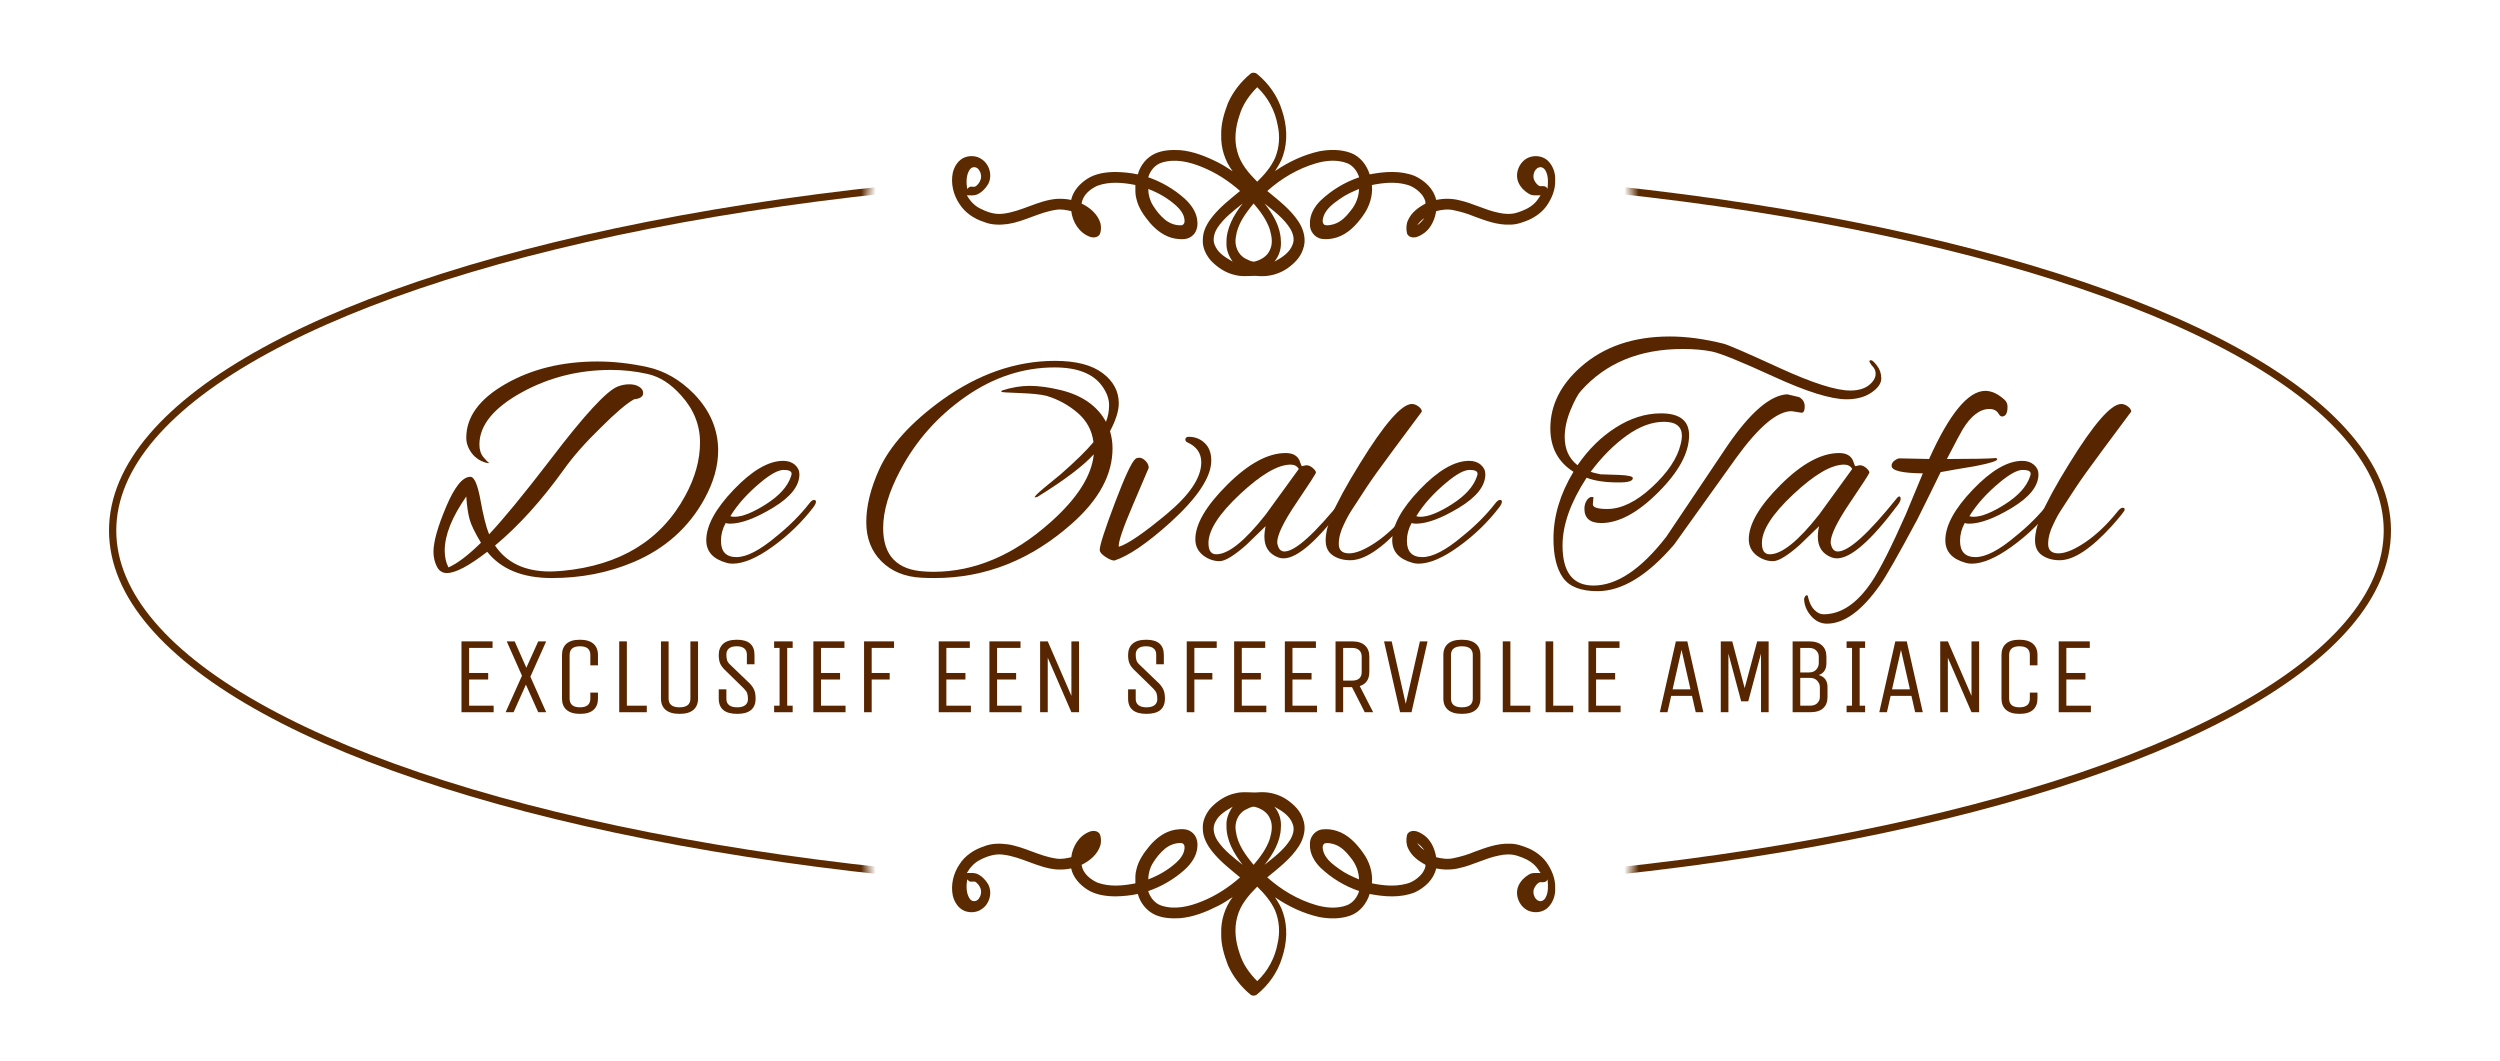 <?xml version="1.0" encoding="UTF-8"?>
<svg width="344px" height="146.005px" viewBox="0 0 344 146.005" version="1.1" xmlns="http://www.w3.org/2000/svg" xmlns:xlink="http://www.w3.org/1999/xlink">
    <title>Logo</title>
    <defs>
        <path d="M117,73.002 C117,99.357 119.275,124.196 123.295,146.005 L0,146.002 L0,0.002 L123.295,-0 C119.275,21.808 117,46.647 117,73.002 Z M344,0.002 L344,146.002 L220.705,146.005 C224.725,124.196 227,99.357 227,73.002 C227,46.647 224.725,21.808 220.705,-0 L344,0.002 Z" id="path-1"></path>
    </defs>
    <g id="Logo" stroke="none" stroke-width="1" fill="none" fill-rule="evenodd">
        <g id="Group" transform="translate(0, 0)">
            <mask id="mask-2" fill="white">
                <use xlink:href="#path-1"></use>
            </mask>
            <g id="Combined-Shape"></g>
            <ellipse id="Oval" stroke="#5C2A00" mask="url(#mask-2)" cx="172" cy="73.002" rx="156.5" ry="49.5"></ellipse>
        </g>
        <path d="M172.066,10.148 C172.317,9.938 172.72,9.963 172.967,10.171 C174.571,11.479 175.821,13.249 176.418,15.24 C177.076,17.217 177.221,19.42 176.544,21.411 C176.311,22.183 175.871,22.864 175.445,23.539 C177.291,22.279 179.35,21.301 181.537,20.816 C182.959,20.55 184.48,20.534 185.853,21.037 C187.147,21.52 188.065,22.698 188.465,23.994 C190.512,23.6 192.724,23.427 194.698,24.224 C196.047,24.859 197.289,25.991 197.614,27.502 C198.664,27.301 199.758,27.29 200.798,27.555 C202.66,27.955 204.349,28.905 206.217,29.277 C207.048,29.47 207.925,29.511 208.747,29.26 C209.643,28.983 210.54,28.589 211.209,27.914 C211.52,27.606 211.738,27.225 211.984,26.868 C211.444,26.874 210.852,26.968 210.37,26.664 C209.755,26.305 209.225,25.764 208.934,25.109 C208.377,23.818 209.089,22.178 210.38,21.658 C211.223,21.337 212.242,21.457 212.93,22.062 C213.683,22.753 214.052,23.81 213.994,24.823 C214.04,26.121 213.498,27.362 212.761,28.403 C212.142,29.217 211.3,29.839 210.371,30.255 C209.525,30.602 208.642,30.935 207.71,30.907 C206.024,30.973 204.42,30.36 202.863,29.789 C201.957,29.402 201.005,29.13 200.042,28.928 C199.239,28.737 198.406,28.846 197.617,29.054 C197.425,30.192 196.936,31.349 195.985,32.056 C195.545,32.351 195.067,32.672 194.517,32.668 C194.126,32.682 193.684,32.466 193.593,32.057 C193.469,31.467 193.49,30.828 193.755,30.277 C194.214,29.24 195.16,28.541 196.132,28.022 C196.199,27.631 195.936,27.231 195.738,26.898 C195.168,26.167 194.365,25.589 193.452,25.382 C191.919,24.985 190.308,25.148 188.774,25.461 C188.924,26.963 188.427,28.473 187.544,29.68 C186.631,30.966 185.467,32.2 183.921,32.678 C183.252,32.889 182.536,32.966 181.841,32.868 C180.888,32.701 180.177,31.756 180.246,30.795 C180.197,29.559 180.867,28.424 181.725,27.584 C183.235,26.161 185.05,25.054 187.019,24.397 C186.764,23.569 186.205,22.809 185.391,22.463 C184.014,21.939 182.486,22.062 181.095,22.467 C178.598,23.194 176.309,24.548 174.377,26.28 C175.934,27.57 177.59,28.82 178.708,30.539 C179.415,31.635 179.786,33.069 179.286,34.322 C178.932,35.439 178.049,36.288 177.116,36.946 C176.013,37.695 174.668,38.069 173.337,37.993 C172.231,37.876 171.105,38.14 170.012,37.857 C168.687,37.586 167.521,36.809 166.598,35.839 C165.942,35.062 165.449,34.073 165.508,33.032 C165.484,31.805 166.115,30.684 166.868,29.76 C167.949,28.422 169.32,27.368 170.634,26.276 C169.076,24.898 167.311,23.748 165.376,22.974 C163.636,22.259 161.652,21.79 159.807,22.392 C158.904,22.692 158.266,23.502 157.993,24.391 C159.828,25.019 161.536,26.019 162.985,27.309 C163.896,28.135 164.687,29.221 164.76,30.49 C164.837,31.234 164.6,32.067 163.967,32.513 C163.338,33.015 162.476,32.941 161.731,32.84 C160.333,32.61 159.154,31.725 158.244,30.678 C157.424,29.697 156.648,28.616 156.366,27.345 C156.19,26.729 156.224,26.086 156.227,25.454 C154.509,25.115 152.672,24.943 150.995,25.561 C149.987,26.02 148.994,26.844 148.825,28.005 C149.989,28.565 151.078,29.485 151.437,30.773 C151.523,31.249 151.528,31.771 151.337,32.223 C151.071,32.714 150.405,32.749 149.935,32.567 C148.489,32.028 147.578,30.543 147.408,29.052 C146.735,28.903 146.04,28.751 145.349,28.865 C143.032,29.184 140.99,30.469 138.682,30.824 C137.58,30.975 136.417,30.968 135.374,30.534 C134.027,30.1 132.777,29.266 132.015,28.054 C131.184,26.816 130.803,25.257 131.101,23.784 C131.312,22.877 131.878,21.979 132.78,21.638 C133.524,21.374 134.42,21.437 135.073,21.904 C136.174,22.614 136.593,24.197 135.959,25.35 C135.597,25.964 135.064,26.492 134.408,26.78 C133.969,26.942 133.491,26.869 133.035,26.871 C133.459,27.611 134.048,28.273 134.814,28.666 C135.789,29.172 136.889,29.557 138.002,29.407 C140.556,29.119 142.787,27.594 145.355,27.368 C146.037,27.333 146.724,27.359 147.391,27.511 C147.656,26.27 148.563,25.282 149.599,24.605 C150.765,23.86 152.183,23.669 153.54,23.664 C154.554,23.687 155.571,23.778 156.563,24 C156.899,22.749 157.784,21.642 158.976,21.114 C160.036,20.649 161.219,20.6 162.358,20.659 C164.212,20.817 165.967,21.526 167.613,22.358 C168.312,22.711 168.973,23.135 169.62,23.575 C168.531,22.146 167.973,20.334 168.038,18.539 C167.998,17.032 168.442,15.567 168.972,14.173 C169.668,12.611 170.75,11.233 172.066,10.148 M170.554,15.871 C170.008,17.459 169.789,19.213 170.251,20.852 C170.67,22.505 171.822,23.828 172.992,25.002 C173.98,24.044 174.899,22.975 175.464,21.703 C176.039,20.29 176.15,18.698 175.803,17.213 C175.449,15.23 174.459,13.371 172.993,12.002 C171.908,13.083 170.989,14.381 170.555,15.871 M133.415,23.371 C132.933,24.096 132.944,25.121 133.083,26.002 C133.191,25.904 133.29,25.787 133.413,25.723 C133.709,25.602 134.053,25.829 134.324,25.584 C134.586,25.37 134.816,25.071 134.935,24.702 C135.099,24.224 134.933,23.655 134.652,23.308 C134.319,22.889 133.712,22.893 133.415,23.37 M211.141,24.849 C211.32,25.176 211.552,25.488 211.865,25.613 C212.193,25.646 212.556,25.518 212.833,25.812 C212.866,25.875 212.901,25.94 212.939,26.002 C213.022,25.18 213.08,24.263 212.693,23.536 C212.511,23.155 212.134,22.917 211.779,23.031 C211.159,23.183 210.778,24.192 211.141,24.849 M158,26.002 C158.007,26.795 158.225,27.586 158.642,28.26 C159.096,28.991 159.637,29.679 160.305,30.224 C160.933,30.736 161.745,31.045 162.557,30.998 C162.915,30.973 163.042,30.559 162.988,30.252 C162.921,29.458 162.395,28.813 161.835,28.296 C160.718,27.29 159.401,26.528 158,26.003 M184.315,27.406 C183.483,27.997 182.593,28.639 182.177,29.613 C182.032,30.018 181.852,30.568 182.206,30.915 C182.617,31.096 183.079,30.955 183.495,30.858 C184.547,30.564 185.307,29.707 185.951,28.866 C186.593,28.053 186.976,27.043 187,26.002 C186.065,26.385 185.138,26.806 184.315,27.406 M174,28.002 C175.184,29.488 176.196,31.212 176.247,33.108 C176.337,34.132 176.043,35.194 175.351,36.002 C176.393,35.453 177.482,34.748 177.868,33.632 C178.161,32.926 177.927,32.144 177.562,31.503 C176.698,30.081 175.304,29.053 174,28.003 M167.508,31.362 C167.011,32.145 166.776,33.167 167.283,33.998 C167.751,34.929 168.725,35.475 169.623,36.002 C169.08,35.246 168.712,34.351 168.763,33.429 C168.712,31.424 169.757,29.577 171,28.002 C169.718,29.005 168.395,30.019 167.508,31.363 M170.054,32.614 C169.833,33.731 170.297,35.019 171.368,35.582 C171.754,35.76 172.145,36.014 172.589,36.002 C173.472,35.789 174.36,35.277 174.72,34.436 C175.179,33.546 174.994,32.516 174.733,31.599 C174.293,30.25 173.423,29.084 172.5,28.002 C171.375,29.356 170.275,30.848 170.054,32.614 M195,31.002 C195.415,30.729 195.729,30.371 196,30.002 C195.591,30.284 195.257,30.626 195,31.002 Z" id="Shape" fill="#5C2A00" fill-rule="nonzero"></path>
        <path d="M172.066,109.148 C172.317,108.938 172.72,108.963 172.967,109.171 C174.571,110.479 175.821,112.249 176.418,114.24 C177.076,116.217 177.221,118.42 176.544,120.411 C176.311,121.183 175.871,121.864 175.445,122.539 C177.291,121.279 179.35,120.301 181.537,119.816 C182.959,119.55 184.48,119.534 185.853,120.037 C187.147,120.52 188.065,121.698 188.465,122.994 C190.512,122.6 192.724,122.427 194.698,123.224 C196.047,123.859 197.289,124.991 197.614,126.502 C198.664,126.301 199.758,126.29 200.798,126.555 C202.66,126.955 204.349,127.905 206.217,128.277 C207.048,128.47 207.925,128.511 208.747,128.26 C209.643,127.983 210.54,127.589 211.209,126.914 C211.52,126.606 211.738,126.225 211.984,125.868 C211.444,125.874 210.852,125.968 210.37,125.664 C209.755,125.305 209.225,124.764 208.934,124.109 C208.377,122.818 209.089,121.178 210.38,120.658 C211.223,120.337 212.242,120.457 212.93,121.062 C213.683,121.753 214.052,122.81 213.994,123.823 C214.04,125.121 213.498,126.362 212.761,127.403 C212.142,128.217 211.3,128.839 210.371,129.255 C209.525,129.602 208.642,129.935 207.71,129.907 C206.024,129.973 204.42,129.36 202.863,128.789 C201.957,128.402 201.005,128.13 200.042,127.928 C199.239,127.737 198.406,127.846 197.617,128.054 C197.425,129.192 196.936,130.349 195.985,131.056 C195.545,131.351 195.067,131.672 194.517,131.668 C194.126,131.682 193.684,131.466 193.593,131.057 C193.469,130.467 193.49,129.828 193.755,129.277 C194.214,128.24 195.16,127.541 196.132,127.022 C196.199,126.631 195.936,126.231 195.738,125.898 C195.168,125.167 194.365,124.589 193.452,124.382 C191.919,123.985 190.308,124.148 188.774,124.461 C188.924,125.963 188.427,127.473 187.544,128.68 C186.631,129.966 185.467,131.2 183.921,131.678 C183.252,131.889 182.536,131.966 181.841,131.868 C180.888,131.701 180.177,130.756 180.246,129.795 C180.197,128.559 180.867,127.424 181.725,126.584 C183.235,125.161 185.05,124.054 187.019,123.397 C186.764,122.569 186.205,121.809 185.391,121.463 C184.014,120.939 182.486,121.062 181.095,121.467 C178.598,122.194 176.309,123.548 174.377,125.28 C175.934,126.57 177.59,127.82 178.708,129.539 C179.415,130.635 179.786,132.069 179.286,133.322 C178.932,134.439 178.049,135.288 177.116,135.946 C176.013,136.695 174.668,137.069 173.337,136.993 C172.231,136.876 171.105,137.14 170.012,136.857 C168.687,136.586 167.521,135.809 166.598,134.839 C165.942,134.062 165.449,133.073 165.508,132.032 C165.484,130.805 166.115,129.684 166.868,128.76 C167.949,127.422 169.32,126.368 170.634,125.276 C169.076,123.898 167.311,122.748 165.376,121.974 C163.636,121.259 161.652,120.79 159.807,121.392 C158.904,121.692 158.266,122.502 157.993,123.391 C159.828,124.019 161.536,125.019 162.985,126.309 C163.896,127.135 164.687,128.221 164.76,129.49 C164.837,130.234 164.6,131.067 163.967,131.513 C163.338,132.015 162.476,131.941 161.731,131.84 C160.333,131.61 159.154,130.725 158.244,129.678 C157.424,128.697 156.648,127.616 156.366,126.345 C156.19,125.729 156.224,125.086 156.227,124.454 C154.509,124.115 152.672,123.943 150.995,124.561 C149.987,125.02 148.994,125.844 148.825,127.005 C149.989,127.565 151.078,128.485 151.437,129.773 C151.523,130.249 151.528,130.771 151.337,131.223 C151.071,131.714 150.405,131.749 149.935,131.567 C148.489,131.028 147.578,129.543 147.408,128.052 C146.735,127.903 146.04,127.751 145.349,127.865 C143.032,128.184 140.99,129.469 138.682,129.824 C137.58,129.975 136.417,129.968 135.374,129.534 C134.027,129.1 132.777,128.266 132.015,127.054 C131.184,125.816 130.803,124.257 131.101,122.784 C131.312,121.877 131.878,120.979 132.78,120.638 C133.524,120.374 134.42,120.437 135.073,120.904 C136.174,121.614 136.593,123.197 135.959,124.35 C135.597,124.964 135.064,125.492 134.408,125.78 C133.969,125.942 133.491,125.869 133.035,125.871 C133.459,126.611 134.048,127.273 134.814,127.666 C135.789,128.172 136.889,128.557 138.002,128.407 C140.556,128.119 142.787,126.594 145.355,126.368 C146.037,126.333 146.724,126.359 147.391,126.511 C147.656,125.27 148.563,124.282 149.599,123.605 C150.765,122.86 152.183,122.669 153.54,122.664 C154.554,122.687 155.571,122.778 156.563,123 C156.899,121.749 157.784,120.642 158.976,120.114 C160.036,119.649 161.219,119.6 162.358,119.659 C164.212,119.817 165.967,120.526 167.613,121.358 C168.312,121.711 168.973,122.135 169.62,122.575 C168.531,121.146 167.973,119.334 168.038,117.539 C167.998,116.032 168.442,114.567 168.972,113.173 C169.668,111.611 170.75,110.233 172.066,109.148 M170.554,114.871 C170.008,116.459 169.789,118.213 170.251,119.852 C170.67,121.505 171.822,122.828 172.992,124.002 C173.98,123.044 174.899,121.975 175.464,120.703 C176.039,119.29 176.15,117.698 175.803,116.213 C175.449,114.23 174.459,112.371 172.993,111.002 C171.908,112.083 170.989,113.381 170.555,114.871 M133.415,122.371 C132.933,123.096 132.944,124.121 133.083,125.002 C133.191,124.904 133.29,124.787 133.413,124.723 C133.709,124.602 134.053,124.829 134.324,124.584 C134.586,124.37 134.816,124.071 134.935,123.702 C135.099,123.224 134.933,122.655 134.652,122.308 C134.319,121.889 133.712,121.893 133.415,122.37 M211.141,123.849 C211.32,124.176 211.552,124.488 211.865,124.613 C212.193,124.646 212.556,124.518 212.833,124.812 C212.866,124.875 212.901,124.94 212.939,125.002 C213.022,124.18 213.08,123.263 212.693,122.536 C212.511,122.155 212.134,121.917 211.779,122.031 C211.159,122.183 210.778,123.192 211.141,123.849 M158,125.002 C158.007,125.795 158.225,126.586 158.642,127.26 C159.096,127.991 159.637,128.679 160.305,129.224 C160.933,129.736 161.745,130.045 162.557,129.998 C162.915,129.973 163.042,129.559 162.988,129.252 C162.921,128.458 162.395,127.813 161.835,127.296 C160.718,126.29 159.401,125.528 158,125.003 M184.315,126.406 C183.483,126.997 182.593,127.639 182.177,128.613 C182.032,129.018 181.852,129.568 182.206,129.915 C182.617,130.096 183.079,129.955 183.495,129.858 C184.547,129.564 185.307,128.707 185.951,127.866 C186.593,127.053 186.976,126.043 187,125.002 C186.065,125.385 185.138,125.806 184.315,126.406 M174,127.002 C175.184,128.488 176.196,130.212 176.247,132.108 C176.337,133.132 176.043,134.194 175.351,135.002 C176.393,134.453 177.482,133.748 177.868,132.632 C178.161,131.926 177.927,131.144 177.562,130.503 C176.698,129.081 175.304,128.053 174,127.003 M167.508,130.362 C167.011,131.145 166.776,132.167 167.283,132.998 C167.751,133.929 168.725,134.475 169.623,135.002 C169.08,134.246 168.712,133.351 168.763,132.429 C168.712,130.424 169.757,128.577 171,127.002 C169.718,128.005 168.395,129.019 167.508,130.363 M170.054,131.614 C169.833,132.731 170.297,134.019 171.368,134.582 C171.754,134.76 172.145,135.014 172.589,135.002 C173.472,134.789 174.36,134.277 174.72,133.436 C175.179,132.546 174.994,131.516 174.733,130.599 C174.293,129.25 173.423,128.084 172.5,127.002 C171.375,128.356 170.275,129.848 170.054,131.614 M195,130.002 C195.415,129.729 195.729,129.371 196,129.002 C195.591,129.284 195.257,129.626 195,130.002 Z" id="Shape" fill="#5C2A00" fill-rule="nonzero" transform="translate(172.5, 123.002) scale(1, -1) translate(-172.5, -123.002) "></path>
        <g id="De-Ovale-Tafel" transform="translate(59.645, 46.3)" fill="#572500" fill-rule="nonzero">
            <path d="M7.396,29.627 C4.873,31.576 3.024,32.551 1.849,32.551 C1.218,32.551 0.752,32.243 0.452,31.627 C0.15,31.01 0,30.344 0,29.627 C0,28.251 0.581,26.187 1.742,23.435 C2.902,20.683 4.013,19.307 5.074,19.307 C5.619,19.307 6.085,20.382 6.471,22.532 C6.859,24.682 7.253,26.244 7.654,27.219 C9.603,25.155 12.427,21.715 16.125,16.899 C20.769,10.793 23.851,7.453 25.37,6.88 C25.886,6.679 26.416,6.579 26.961,6.579 C27.506,6.579 27.957,6.694 28.316,6.923 C28.674,7.152 28.853,7.439 28.853,7.783 C28.853,8.27 28.437,8.557 27.606,8.643 C26.603,9.188 25.055,10.506 22.962,12.599 C20.869,14.634 19.192,16.541 17.931,18.318 C14.864,22.589 11.71,26.072 8.471,28.767 C10.076,31.146 12.599,32.336 16.039,32.336 C16.412,32.336 16.971,32.307 17.716,32.25 C25.685,31.505 31.333,28.05 34.658,21.887 C36.005,19.422 36.679,16.985 36.679,14.577 C36.679,12.169 35.805,10.005 34.056,8.084 C32.651,6.507 31.125,5.533 29.477,5.16 C27.828,4.787 26.144,4.601 24.424,4.601 C20.009,4.601 15.939,5.619 12.212,7.654 C8.285,9.804 6.321,12.212 6.321,14.878 C6.321,15.595 6.514,16.182 6.902,16.641 C7.288,17.1 7.554,17.358 7.697,17.415 L7.439,17.415 C6.694,17.272 6.034,16.899 5.461,16.297 C4.83,15.552 4.515,14.763 4.515,13.932 C4.515,11.065 6.314,8.6 9.912,6.536 C13.509,4.472 17.73,3.44 22.575,3.44 C24.811,3.44 27.104,3.698 29.455,4.214 C31.806,4.73 33.941,5.963 35.862,7.912 C38.069,10.205 39.173,12.8 39.173,15.695 C39.173,17.845 38.542,20.067 37.281,22.36 C35.102,26.316 31.849,29.211 27.52,31.046 C24.051,32.508 20.31,33.239 16.297,33.239 C12.284,33.239 9.317,32.035 7.396,29.627 Z M1.548,29.455 C1.548,30.344 1.72,31.118 2.064,31.777 C3.297,31.232 4.787,30.1 6.536,28.38 C5.705,27.004 5.181,25.922 4.966,25.134 C4.752,24.345 4.601,23.306 4.515,22.016 C2.537,24.854 1.548,27.334 1.548,29.455 Z" id="Shape"></path>
            <path d="M41.151,31.261 C40.836,31.261 40.549,31.218 40.291,31.132 C38.456,30.616 37.539,29.584 37.539,28.036 C37.539,26.029 38.8,23.707 41.323,21.07 C43.846,18.433 46.11,17.114 48.117,17.114 C48.776,17.114 49.314,17.293 49.73,17.651 C50.145,18.01 50.353,18.447 50.353,18.963 C50.353,20.568 49.142,22.102 46.719,23.564 C44.297,25.026 42.326,25.757 40.807,25.757 C40.578,25.757 40.377,25.728 40.205,25.671 C39.775,26.445 39.56,27.262 39.56,28.122 C39.56,29.613 40.27,30.358 41.688,30.358 C43.108,30.358 44.949,29.398 47.214,27.477 C48.963,26.072 50.453,24.582 51.686,23.005 C51.944,22.661 52.166,22.489 52.352,22.489 C52.539,22.489 52.632,22.575 52.632,22.747 C52.632,22.919 52.517,23.163 52.288,23.478 C50.74,25.513 48.877,27.319 46.698,28.896 C44.519,30.473 42.67,31.261 41.151,31.261 Z M49.278,18.877 C49.278,18.533 48.913,18.361 48.181,18.361 C47.45,18.361 46.411,18.92 45.064,20.038 C43.258,21.529 41.853,23.091 40.85,24.725 C41.022,24.782 41.208,24.811 41.409,24.811 C42.498,24.811 43.953,24.23 45.773,23.07 C47.594,21.909 48.733,20.64 49.192,19.264 C49.249,19.121 49.278,18.992 49.278,18.877 Z" id="Shape"></path>
            <path d="M93.439,15.394 C93.439,18.977 91.604,22.403 87.935,25.671 C82.288,30.716 75.967,33.239 68.972,33.239 C68.198,33.239 67.596,33.225 67.166,33.196 C64.873,33.081 63.031,32.329 61.641,30.939 C60.25,29.548 59.555,27.749 59.555,25.542 C59.555,23.335 60.143,20.927 61.318,18.318 C62.809,15.021 65.718,11.811 70.047,8.686 C75.035,5.131 80.195,3.354 85.527,3.354 C88.394,3.354 90.572,3.913 92.063,5.031 C93.554,6.149 94.299,7.539 94.299,9.202 C94.299,10.234 93.898,11.51 93.095,13.029 C93.324,13.803 93.439,14.591 93.439,15.394 Z M92.536,11.739 C92.823,11.051 92.966,10.284 92.966,9.438 C92.966,8.593 92.651,7.726 92.02,6.837 C90.787,5.117 88.609,4.257 85.484,4.257 C81.155,4.257 77.07,5.597 73.229,8.277 C69.388,10.958 66.392,14.333 64.242,18.404 C62.665,21.357 61.877,24.008 61.877,26.359 C61.877,30.143 63.783,32.135 67.596,32.336 C67.997,32.365 68.399,32.379 68.8,32.379 C74.447,32.379 79.822,30.1 84.925,25.542 C88.594,22.274 90.572,19.164 90.859,16.211 C89.368,17.845 86.788,19.794 83.119,22.059 L82.775,22.145 C82.746,22.145 82.732,22.131 82.732,22.102 C82.732,21.987 83.119,21.6 83.893,20.941 L86.301,18.963 C88.365,17.157 89.87,15.681 90.816,14.534 C90.615,12.929 89.891,11.588 88.644,10.514 C87.397,9.438 85.971,8.657 84.366,8.17 C83.563,7.969 82.323,7.84 80.647,7.783 C78.969,7.726 78.131,7.668 78.131,7.611 C78.131,7.554 78.16,7.496 78.217,7.439 C79.536,7.009 80.804,6.794 82.022,6.794 C83.241,6.794 84.638,6.98 86.215,7.353 C89.225,8.07 91.332,9.532 92.536,11.739 Z" id="Shape"></path>
            <path d="M103.931,13.803 C104.791,13.803 105.522,14.09 106.124,14.663 C106.726,15.236 107.027,16.039 107.027,17.071 C107.027,19.336 105.149,22.174 101.394,25.585 C98.212,28.452 95.646,30.2 93.697,30.831 C93.382,30.831 92.966,30.659 92.45,30.315 C91.934,29.971 91.676,29.656 91.676,29.369 C91.676,28.738 92.364,26.603 93.74,22.962 C95.116,19.321 96.062,17.286 96.578,16.856 C96.693,16.741 96.879,16.684 97.137,16.684 C97.395,16.684 97.667,16.82 97.954,17.093 C98.241,17.365 98.398,17.687 98.427,18.06 C98.427,18.089 97.718,19.751 96.299,23.048 C94.879,26.345 94.213,28.308 94.299,28.939 C95.532,28.566 97.732,27.061 100.9,24.424 C104.067,21.787 105.651,19.422 105.651,17.329 C105.651,16.068 105.02,15.15 103.759,14.577 C103.558,14.491 103.458,14.362 103.458,14.19 C103.458,13.932 103.616,13.803 103.931,13.803 Z" id="Path"></path>
            <path d="M119.497,17.845 L120.099,17.716 C120.414,17.716 120.715,17.845 121.002,18.103 C121.289,18.361 121.432,18.562 121.432,18.705 C121.432,18.848 120.543,20.232 118.766,22.855 C116.989,25.477 116.1,27.305 116.1,28.337 C116.1,28.423 116.114,28.509 116.143,28.595 C116.286,29.254 116.602,29.584 117.089,29.584 C118.58,29.584 121.303,27.119 125.259,22.188 C125.345,22.073 125.445,22.016 125.56,22.016 C125.675,22.016 125.732,22.123 125.732,22.338 C125.732,22.553 125.603,22.833 125.345,23.177 C121.676,28.079 118.881,30.53 116.96,30.53 C116.702,30.53 116.458,30.487 116.229,30.401 C114.968,29.914 114.337,28.968 114.337,27.563 C114.337,27.076 114.394,26.588 114.509,26.101 L111.843,28.681 C110.152,30.172 108.926,30.917 108.166,30.917 C107.407,30.917 106.683,30.673 105.995,30.186 C105.221,29.613 104.834,28.853 104.834,27.907 C104.834,25.814 106.296,23.313 109.22,20.404 C112.144,17.494 114.824,16.039 117.261,16.039 C118.207,16.039 118.838,16.369 119.153,17.028 C119.239,17.257 119.311,17.451 119.368,17.608 C119.425,17.766 119.468,17.845 119.497,17.845 Z M106.64,28.423 C106.64,29.455 106.998,29.971 107.715,29.971 C109.378,29.971 111.642,28.151 114.509,24.51 L119.067,18.232 C118.838,17.831 118.465,17.63 117.949,17.63 C116.2,17.63 113.878,18.985 110.983,21.694 C108.088,24.402 106.64,26.646 106.64,28.423 Z" id="Shape"></path>
            <path d="M124.571,28.552 C124.571,29.412 125.044,29.842 125.99,29.842 C126.936,29.842 128.154,29.34 129.645,28.337 C131.136,27.334 132.583,25.972 133.988,24.252 C134.332,23.793 134.604,23.564 134.805,23.564 C135.006,23.564 135.106,23.65 135.106,23.822 C135.106,23.994 134.518,24.739 133.343,26.058 C130.476,29.211 128.083,30.788 126.162,30.788 C125.216,30.788 124.413,30.566 123.754,30.122 C123.095,29.677 122.765,28.989 122.765,28.058 C122.765,27.126 123.009,26.044 123.496,24.811 C124.327,22.862 125.66,20.411 127.495,17.458 C130.849,12.011 133.228,9.288 134.633,9.288 C134.92,9.288 135.214,9.396 135.514,9.611 C135.815,9.825 135.98,10.062 136.009,10.32 C135.35,11.209 134.081,12.914 132.203,15.437 C130.326,17.96 129.029,19.773 128.312,20.877 C127.595,21.98 127.058,22.804 126.7,23.349 C126.341,23.894 126.076,24.317 125.904,24.617 C125.732,24.919 125.531,25.313 125.302,25.8 C124.815,26.775 124.571,27.692 124.571,28.552 Z" id="Path"></path>
            <path d="M135.536,31.261 C135.221,31.261 134.934,31.218 134.676,31.132 C132.841,30.616 131.924,29.584 131.924,28.036 C131.924,26.029 133.185,23.707 135.708,21.07 C138.231,18.433 140.495,17.114 142.502,17.114 C143.161,17.114 143.699,17.293 144.114,17.651 C144.53,18.01 144.738,18.447 144.738,18.963 C144.738,20.568 143.527,22.102 141.105,23.564 C138.682,25.026 136.711,25.757 135.192,25.757 C134.963,25.757 134.762,25.728 134.59,25.671 C134.16,26.445 133.945,27.262 133.945,28.122 C133.945,29.613 134.655,30.358 136.073,30.358 C137.493,30.358 139.334,29.398 141.599,27.477 C143.348,26.072 144.838,24.582 146.071,23.005 C146.329,22.661 146.551,22.489 146.738,22.489 C146.924,22.489 147.017,22.575 147.017,22.747 C147.017,22.919 146.902,23.163 146.673,23.478 C145.125,25.513 143.262,27.319 141.083,28.896 C138.904,30.473 137.055,31.261 135.536,31.261 Z M143.663,18.877 C143.663,18.533 143.298,18.361 142.566,18.361 C141.835,18.361 140.796,18.92 139.449,20.038 C137.643,21.529 136.238,23.091 135.235,24.725 C135.407,24.782 135.593,24.811 135.794,24.811 C136.883,24.811 138.338,24.23 140.159,23.07 C141.979,21.909 143.118,20.64 143.577,19.264 C143.634,19.121 143.663,18.992 143.663,18.877 Z" id="Shape"></path>
            <path d="M154.112,27.821 C154.112,24.725 155.029,21.658 156.864,18.619 C154.743,17.272 153.682,15.279 153.682,12.642 C153.682,9.46 155.087,6.636 157.896,4.171 C161.049,1.39 165.12,0 170.108,0 C172.401,0 174.867,0.33 177.504,0.989 C178.106,1.132 180.672,2.243 185.201,4.322 C189.73,6.4 192.984,7.439 194.962,7.439 C196.281,7.439 197.27,7.066 197.929,6.321 C198.273,5.948 198.445,5.547 198.445,5.117 C198.445,4.687 198.259,4.3 197.886,3.956 C197.685,3.669 197.585,3.483 197.585,3.397 C197.585,3.311 197.664,3.268 197.821,3.268 C197.979,3.268 198.251,3.519 198.638,4.021 C199.025,4.522 199.219,5.11 199.219,5.784 C199.219,6.457 198.768,7.102 197.864,7.718 C196.962,8.335 195.822,8.643 194.446,8.643 C192.296,8.643 188.956,7.604 184.427,5.526 C179.898,3.447 177.053,2.293 175.892,2.064 C174.731,1.835 173.405,1.72 171.914,1.72 C165.98,1.72 161.307,3.641 157.896,7.482 C157.495,7.912 157.022,8.779 156.477,10.084 C155.932,11.388 155.66,12.642 155.66,13.846 C155.66,15.509 156.248,16.799 157.423,17.716 C158.914,15.537 160.677,13.803 162.712,12.513 C164.747,11.223 166.811,10.578 168.904,10.578 C171.484,10.578 172.774,11.581 172.774,13.588 C172.774,15.996 171.362,18.612 168.538,21.436 C165.715,24.259 163.099,25.671 160.691,25.671 C159.143,25.671 158.369,25.012 158.369,23.693 C158.369,23.234 158.491,22.833 158.734,22.489 C158.978,22.145 159.272,22.016 159.616,22.102 L159.53,23.091 C159.53,23.521 160.189,23.736 161.508,23.736 C163.457,23.736 165.514,22.733 167.679,20.726 C169.843,18.719 171.154,16.756 171.613,14.835 C171.728,14.405 171.785,14.018 171.785,13.674 C171.785,12.384 170.961,11.739 169.312,11.739 C167.664,11.739 165.958,12.37 164.196,13.631 C162.433,14.892 160.777,16.555 159.229,18.619 C159.344,18.676 159.788,18.791 160.562,18.963 L163.142,19.049 C164.403,19.106 165.034,19.25 165.034,19.479 C165.034,19.88 164.432,20.081 163.228,20.081 C163.142,20.081 163.056,20.081 162.97,20.081 C161.221,20.081 159.788,19.866 158.67,19.436 C156.463,22.819 155.359,25.929 155.359,28.767 C155.359,32.436 156.778,34.271 159.616,34.271 C162.827,34.271 166.166,32.035 169.635,27.563 L178.063,15.007 C181.216,10.42 183.954,8.07 186.276,7.955 L187.91,8.342 C188.426,8.629 188.684,9.059 188.684,9.632 C188.684,10.205 188.541,10.492 188.254,10.492 L186.878,10.277 C184.9,10.277 182.363,12.413 179.267,16.684 L170.71,28.638 C167.041,32.909 163.529,35.045 160.175,35.045 C157.882,35.045 156.298,34.429 155.423,33.196 C154.549,31.963 154.112,30.172 154.112,27.821 Z" id="Path"></path>
            <path d="M195.65,17.845 L196.252,17.716 C196.567,17.716 196.868,17.845 197.155,18.103 C197.442,18.361 197.585,18.562 197.585,18.705 C197.585,18.848 196.696,20.232 194.919,22.855 C193.142,25.477 192.253,27.305 192.253,28.337 C192.253,28.423 192.267,28.509 192.296,28.595 C192.439,29.254 192.755,29.584 193.242,29.584 C194.733,29.584 197.456,27.119 201.412,22.188 C201.498,22.073 201.598,22.016 201.713,22.016 C201.828,22.016 201.885,22.123 201.885,22.338 C201.885,22.553 201.756,22.833 201.498,23.177 C197.829,28.079 195.034,30.53 193.113,30.53 C192.855,30.53 192.611,30.487 192.382,30.401 C191.121,29.914 190.49,28.968 190.49,27.563 C190.49,27.076 190.547,26.588 190.662,26.101 L187.996,28.681 C186.305,30.172 185.079,30.917 184.32,30.917 C183.56,30.917 182.836,30.673 182.148,30.186 C181.374,29.613 180.987,28.853 180.987,27.907 C180.987,25.814 182.449,23.313 185.373,20.404 C188.297,17.494 190.977,16.039 193.414,16.039 C194.36,16.039 194.991,16.369 195.306,17.028 C195.392,17.257 195.464,17.451 195.521,17.608 C195.578,17.766 195.621,17.845 195.65,17.845 Z M182.793,28.423 C182.793,29.455 183.151,29.971 183.868,29.971 C185.531,29.971 187.795,28.151 190.662,24.51 L195.22,18.232 C194.991,17.831 194.618,17.63 194.102,17.63 C192.353,17.63 190.031,18.985 187.136,21.694 C184.241,24.402 182.793,26.646 182.793,28.423 Z" id="Shape"></path>
            <path d="M216.591,9.675 C216.591,10.564 216.333,11.008 215.817,11.008 C215.674,11.008 215.53,10.893 215.387,10.664 C215.129,10.205 214.699,9.976 214.097,9.976 C212.778,9.976 211.546,10.922 210.399,12.814 C210.17,13.187 209.453,14.534 208.249,16.856 L208.765,16.856 C211.89,16.856 213.968,16.813 215,16.727 C215.115,16.756 215.172,16.813 215.172,16.899 C215.172,17.128 214.154,17.444 212.119,17.845 C210.198,18.16 208.622,18.433 207.389,18.662 C206.5,20.497 205.425,22.675 204.164,25.198 C201.584,30.014 199.878,33.01 199.047,34.185 C196.553,37.74 194.116,39.517 191.737,39.517 C190.906,39.517 190.182,39.166 189.565,38.464 C188.949,37.761 188.627,36.98 188.598,36.12 C188.684,35.776 188.813,35.604 188.985,35.604 C189.071,35.604 189.128,35.704 189.157,35.905 C189.329,36.65 189.616,37.224 190.017,37.625 C190.418,38.026 190.834,38.227 191.264,38.227 C193.701,38.227 195.922,36.722 197.929,33.712 C199.076,31.992 200.638,28.896 202.616,24.424 L204.938,18.834 C202.071,18.805 200.638,18.461 200.638,17.802 C200.638,17.515 200.774,17.272 201.047,17.071 C201.319,16.87 201.555,16.77 201.756,16.77 L205.798,16.856 C208.607,10.607 211.187,7.482 213.538,7.482 C214.427,7.482 215.33,7.912 216.247,8.772 C216.476,9.001 216.591,9.302 216.591,9.675 Z" id="Path"></path>
            <path d="M211.646,31.261 C211.331,31.261 211.044,31.218 210.786,31.132 C208.951,30.616 208.034,29.584 208.034,28.036 C208.034,26.029 209.295,23.707 211.818,21.07 C214.341,18.433 216.605,17.114 218.612,17.114 C219.271,17.114 219.809,17.293 220.225,17.651 C220.64,18.01 220.848,18.447 220.848,18.963 C220.848,20.568 219.637,22.102 217.214,23.564 C214.792,25.026 212.821,25.757 211.302,25.757 C211.073,25.757 210.872,25.728 210.7,25.671 C210.27,26.445 210.055,27.262 210.055,28.122 C210.055,29.613 210.764,30.358 212.184,30.358 C213.602,30.358 215.444,29.398 217.709,27.477 C219.458,26.072 220.948,24.582 222.181,23.005 C222.439,22.661 222.661,22.489 222.847,22.489 C223.034,22.489 223.127,22.575 223.127,22.747 C223.127,22.919 223.012,23.163 222.783,23.478 C221.235,25.513 219.372,27.319 217.193,28.896 C215.014,30.473 213.165,31.261 211.646,31.261 Z M219.773,18.877 C219.773,18.533 219.407,18.361 218.677,18.361 C217.946,18.361 216.906,18.92 215.559,20.038 C213.753,21.529 212.348,23.091 211.345,24.725 C211.517,24.782 211.703,24.811 211.904,24.811 C212.993,24.811 214.448,24.23 216.268,23.07 C218.089,21.909 219.228,20.64 219.687,19.264 C219.744,19.121 219.773,18.992 219.773,18.877 Z" id="Shape"></path>
            <path d="M222.181,28.552 C222.181,29.412 222.654,29.842 223.6,29.842 C224.546,29.842 225.764,29.34 227.255,28.337 C228.746,27.334 230.193,25.972 231.598,24.252 C231.942,23.793 232.214,23.564 232.415,23.564 C232.616,23.564 232.716,23.65 232.716,23.822 C232.716,23.994 232.128,24.739 230.953,26.058 C228.086,29.211 225.693,30.788 223.772,30.788 C222.826,30.788 222.023,30.566 221.364,30.122 C220.705,29.677 220.375,28.989 220.375,28.058 C220.375,27.126 220.619,26.044 221.106,24.811 C221.937,22.862 223.27,20.411 225.105,17.458 C228.459,12.011 230.838,9.288 232.243,9.288 C232.53,9.288 232.823,9.396 233.125,9.611 C233.425,9.825 233.59,10.062 233.619,10.32 C232.96,11.209 231.691,12.914 229.814,15.437 C227.936,17.96 226.639,19.773 225.922,20.877 C225.205,21.98 224.668,22.804 224.31,23.349 C223.951,23.894 223.686,24.317 223.514,24.617 C223.342,24.919 223.141,25.313 222.912,25.8 C222.425,26.775 222.181,27.692 222.181,28.552 Z" id="Path"></path>
        </g>
        <g id="Exclusief-een-sfeerv" transform="translate(63.5, 88.027)" fill="#572500" fill-rule="nonzero">
            <polygon id="Path" points="4.425 9.975 0 9.975 0 0.225 4.275 0.225 4.275 1.125 1.05 1.125 1.05 4.575 3.675 4.575 3.675 5.475 1.05 5.475 1.05 9.075 4.425 9.075"></polygon>
            <polygon id="Path" points="11.655 9.975 10.56 9.975 8.865 6.18 7.17 9.975 6.075 9.975 8.325 4.95 6.225 0.225 7.32 0.225 8.925 3.855 10.56 0.225 11.655 0.225 9.48 5.085"></polygon>
            <path d="M17.73,8.1 L17.73,7.275 L18.78,7.275 L18.78,8.1 C18.78,8.77 18.575,9.287 18.165,9.652 C17.755,10.018 17.14,10.2 16.32,10.2 C15.5,10.2 14.88,10.018 14.46,9.652 C14.04,9.287 13.83,8.77 13.83,8.1 L13.83,2.1 C13.83,1.43 14.035,0.912 14.445,0.547 C14.855,0.182 15.47,0 16.29,0 C17.11,0 17.73,0.182 18.15,0.547 C18.57,0.912 18.78,1.43 18.78,2.1 L18.78,3.525 L17.73,3.525 L17.73,2.1 C17.73,1.3 17.255,0.9 16.305,0.9 C15.355,0.9 14.88,1.3 14.88,2.1 L14.88,8.1 C14.88,8.9 15.355,9.3 16.305,9.3 C17.255,9.3 17.73,8.9 17.73,8.1 Z" id="Path"></path>
            <polygon id="Path" points="21.705 9.975 21.705 0.225 22.755 0.225 22.755 9.075 25.5 9.075 25.5 9.975"></polygon>
            <path d="M31.5,8.1 L31.5,0.225 L32.55,0.225 L32.55,8.1 C32.55,8.77 32.337,9.287 31.913,9.652 C31.488,10.018 30.852,10.2 30.008,10.2 C29.163,10.2 28.525,10.018 28.095,9.652 C27.665,9.287 27.45,8.77 27.45,8.1 L27.45,0.225 L28.5,0.225 L28.5,8.1 C28.5,8.9 29,9.3 30,9.3 C31,9.3 31.5,8.9 31.5,8.1 Z" id="Path"></path>
            <path d="M40.47,8.1 C40.47,9.5 39.625,10.2 37.935,10.2 C36.245,10.2 35.4,9.5 35.4,8.1 L35.4,6.825 L36.45,6.825 L36.45,8.16 C36.45,8.52 36.575,8.8 36.825,9 C37.075,9.2 37.445,9.3 37.935,9.3 C38.425,9.3 38.795,9.2 39.045,9 C39.295,8.8 39.42,8.527 39.42,8.182 C39.42,7.838 39.383,7.562 39.307,7.357 C39.233,7.152 39.08,6.935 38.85,6.705 L36.21,4.125 C35.9,3.815 35.688,3.513 35.572,3.217 C35.458,2.922 35.4,2.55 35.4,2.1 C35.4,1.43 35.608,0.912 36.023,0.547 C36.438,0.182 37.065,0 37.905,0 C39.515,0 40.32,0.7 40.32,2.1 L40.32,3.375 L39.27,3.375 L39.27,2.04 C39.27,1.68 39.153,1.4 38.917,1.2 C38.682,1 38.33,0.9 37.86,0.9 C37.39,0.9 37.038,1 36.803,1.2 C36.568,1.4 36.45,1.675 36.45,2.025 C36.45,2.375 36.485,2.65 36.555,2.85 C36.625,3.05 36.78,3.26 37.02,3.48 L39.705,6.06 C39.995,6.38 40.195,6.688 40.305,6.982 C40.415,7.277 40.47,7.65 40.47,8.1 Z" id="Path"></path>
            <polygon id="Path" points="45.57 9.075 45.57 9.975 43.02 9.975 43.02 9.075 43.77 9.075 43.77 1.125 43.02 1.125 43.02 0.225 45.57 0.225 45.57 1.125 44.82 1.125 44.82 9.075"></polygon>
            <polygon id="Path" points="52.845 9.975 48.42 9.975 48.42 0.225 52.695 0.225 52.695 1.125 49.47 1.125 49.47 4.575 52.095 4.575 52.095 5.475 49.47 5.475 49.47 9.075 52.845 9.075"></polygon>
            <polygon id="Path" points="56.445 9.975 55.395 9.975 55.395 0.225 59.52 0.225 59.52 1.125 56.445 1.125 56.445 4.575 58.92 4.575 58.92 5.475 56.445 5.475"></polygon>
            <polygon id="Path" points="70.095 9.975 65.67 9.975 65.67 0.225 69.945 0.225 69.945 1.125 66.72 1.125 66.72 4.575 69.345 4.575 69.345 5.475 66.72 5.475 66.72 9.075 70.095 9.075"></polygon>
            <polygon id="Path" points="77.07 9.975 72.645 9.975 72.645 0.225 76.92 0.225 76.92 1.125 73.695 1.125 73.695 4.575 76.32 4.575 76.32 5.475 73.695 5.475 73.695 9.075 77.07 9.075"></polygon>
            <polygon id="Path" points="80.67 9.975 79.62 9.975 79.62 0.225 80.67 0.225 83.925 7.725 83.925 0.225 84.975 0.225 84.975 9.975 83.925 9.975 80.67 2.475"></polygon>
            <path d="M96.795,8.1 C96.795,9.5 95.95,10.2 94.26,10.2 C92.57,10.2 91.725,9.5 91.725,8.1 L91.725,6.825 L92.775,6.825 L92.775,8.16 C92.775,8.52 92.9,8.8 93.15,9 C93.4,9.2 93.77,9.3 94.26,9.3 C94.75,9.3 95.12,9.2 95.37,9 C95.62,8.8 95.745,8.527 95.745,8.182 C95.745,7.838 95.707,7.562 95.632,7.357 C95.558,7.152 95.405,6.935 95.175,6.705 L92.535,4.125 C92.225,3.815 92.013,3.513 91.897,3.217 C91.782,2.922 91.725,2.55 91.725,2.1 C91.725,1.43 91.933,0.912 92.347,0.547 C92.763,0.182 93.39,0 94.23,0 C95.84,0 96.645,0.7 96.645,2.1 L96.645,3.375 L95.595,3.375 L95.595,2.04 C95.595,1.68 95.478,1.4 95.243,1.2 C95.007,1 94.655,0.9 94.185,0.9 C93.715,0.9 93.362,1 93.127,1.2 C92.892,1.4 92.775,1.675 92.775,2.025 C92.775,2.375 92.81,2.65 92.88,2.85 C92.95,3.05 93.105,3.26 93.345,3.48 L96.03,6.06 C96.32,6.38 96.52,6.688 96.63,6.982 C96.74,7.277 96.795,7.65 96.795,8.1 Z" id="Path"></path>
            <polygon id="Path" points="100.845 9.975 99.795 9.975 99.795 0.225 103.92 0.225 103.92 1.125 100.845 1.125 100.845 4.575 103.32 4.575 103.32 5.475 100.845 5.475"></polygon>
            <polygon id="Path" points="110.745 9.975 106.32 9.975 106.32 0.225 110.595 0.225 110.595 1.125 107.37 1.125 107.37 4.575 109.995 4.575 109.995 5.475 107.37 5.475 107.37 9.075 110.745 9.075"></polygon>
            <polygon id="Path" points="117.72 9.975 113.295 9.975 113.295 0.225 117.57 0.225 117.57 1.125 114.345 1.125 114.345 4.575 116.97 4.575 116.97 5.475 114.345 5.475 114.345 9.075 117.72 9.075"></polygon>
            <path d="M121.32,9.975 L120.27,9.975 L120.27,0.225 L122.535,0.225 C123.315,0.225 123.907,0.41 124.312,0.78 C124.718,1.15 124.92,1.665 124.92,2.325 L124.92,4.425 C124.92,5.445 124.48,6.095 123.6,6.375 L125.445,9.975 L124.29,9.975 L122.535,6.525 L121.32,6.525 L121.32,9.975 Z M123.87,4.425 L123.87,2.325 C123.87,1.945 123.755,1.65 123.525,1.44 C123.295,1.23 122.965,1.125 122.535,1.125 L121.32,1.125 L121.32,5.625 L122.535,5.625 C123.425,5.625 123.87,5.225 123.87,4.425 Z" id="Shape"></path>
            <polygon id="Path" points="130.725 9.975 129.15 9.975 126.945 0.225 127.995 0.225 129.93 8.82 131.88 0.225 132.93 0.225"></polygon>
            <path d="M140.205,2.1 L140.205,8.1 C140.205,8.77 139.993,9.287 139.567,9.652 C139.143,10.018 138.507,10.2 137.662,10.2 C136.817,10.2 136.18,10.018 135.75,9.652 C135.32,9.287 135.105,8.77 135.105,8.1 L135.105,2.1 C135.105,1.43 135.317,0.912 135.743,0.547 C136.167,0.182 136.803,0 137.648,0 C138.493,0 139.13,0.182 139.56,0.547 C139.99,0.912 140.205,1.43 140.205,2.1 Z M139.155,8.1 L139.155,2.1 C139.155,1.3 138.655,0.9 137.655,0.9 C136.655,0.9 136.155,1.3 136.155,2.1 L136.155,8.1 C136.155,8.9 136.655,9.3 137.655,9.3 C138.655,9.3 139.155,8.9 139.155,8.1 Z" id="Shape"></path>
            <polygon id="Path" points="143.28 9.975 143.28 0.225 144.33 0.225 144.33 9.075 147.075 9.075 147.075 9.975"></polygon>
            <polygon id="Path" points="149.175 9.975 149.175 0.225 150.225 0.225 150.225 9.075 152.97 9.075 152.97 9.975"></polygon>
            <polygon id="Path" points="159.495 9.975 155.07 9.975 155.07 0.225 159.345 0.225 159.345 1.125 156.12 1.125 156.12 4.575 158.745 4.575 158.745 5.475 156.12 5.475 156.12 9.075 159.495 9.075"></polygon>
            <path d="M167.1,0.225 L168.675,0.225 L170.88,9.975 L169.83,9.975 L169.32,7.725 L166.455,7.725 L165.945,9.975 L164.895,9.975 L167.1,0.225 Z M167.88,1.395 L166.65,6.825 L169.11,6.825 L167.88,1.395 Z" id="Shape"></path>
            <polygon id="Path" points="174.33 9.975 173.28 9.975 173.28 0.225 174.855 0.225 176.565 6.66 178.29 0.225 179.865 0.225 179.865 9.975 178.815 9.975 178.815 1.905 177.06 8.475 176.085 8.475 174.33 1.905"></polygon>
            <path d="M183.165,0.225 L185.43,0.225 C186.21,0.225 186.803,0.41 187.208,0.78 C187.613,1.15 187.815,1.665 187.815,2.325 L187.815,3.225 C187.815,4.075 187.46,4.62 186.75,4.86 C187.56,5.08 187.965,5.635 187.965,6.525 L187.965,7.875 C187.965,8.545 187.765,9.062 187.365,9.428 C186.965,9.793 186.37,9.975 185.58,9.975 L183.165,9.975 L183.165,0.225 Z M186.915,7.875 L186.915,6.525 C186.915,6.205 186.795,5.912 186.555,5.647 C186.315,5.383 185.99,5.25 185.58,5.25 L184.215,5.25 L184.215,9.075 L185.58,9.075 C186,9.075 186.327,8.957 186.562,8.723 C186.798,8.488 186.915,8.205 186.915,7.875 Z M186.765,3.225 L186.765,2.325 C186.765,2.005 186.648,1.725 186.412,1.485 C186.178,1.245 185.85,1.125 185.43,1.125 L184.215,1.125 L184.215,4.5 L185.43,4.5 C185.85,4.5 186.178,4.37 186.412,4.11 C186.648,3.85 186.765,3.555 186.765,3.225 Z" id="Shape"></path>
            <polygon id="Path" points="193.14 9.075 193.14 9.975 190.59 9.975 190.59 9.075 191.34 9.075 191.34 1.125 190.59 1.125 190.59 0.225 193.14 0.225 193.14 1.125 192.39 1.125 192.39 9.075"></polygon>
            <path d="M197.295,0.225 L198.87,0.225 L201.075,9.975 L200.025,9.975 L199.515,7.725 L196.65,7.725 L196.14,9.975 L195.09,9.975 L197.295,0.225 Z M198.075,1.395 L196.845,6.825 L199.305,6.825 L198.075,1.395 Z" id="Shape"></path>
            <polygon id="Path" points="204.525 9.975 203.475 9.975 203.475 0.225 204.525 0.225 207.78 7.725 207.78 0.225 208.83 0.225 208.83 9.975 207.78 9.975 204.525 2.475"></polygon>
            <path d="M215.805,8.1 L215.805,7.275 L216.855,7.275 L216.855,8.1 C216.855,8.77 216.65,9.287 216.24,9.652 C215.83,10.018 215.215,10.2 214.395,10.2 C213.575,10.2 212.955,10.018 212.535,9.652 C212.115,9.287 211.905,8.77 211.905,8.1 L211.905,2.1 C211.905,1.43 212.11,0.912 212.52,0.547 C212.93,0.182 213.545,0 214.365,0 C215.185,0 215.805,0.182 216.225,0.547 C216.645,0.912 216.855,1.43 216.855,2.1 L216.855,3.525 L215.805,3.525 L215.805,2.1 C215.805,1.3 215.33,0.9 214.38,0.9 C213.43,0.9 212.955,1.3 212.955,2.1 L212.955,8.1 C212.955,8.9 213.43,9.3 214.38,9.3 C215.33,9.3 215.805,8.9 215.805,8.1 Z" id="Path"></path>
            <polygon id="Path" points="224.205 9.975 219.78 9.975 219.78 0.225 224.055 0.225 224.055 1.125 220.83 1.125 220.83 4.575 223.455 4.575 223.455 5.475 220.83 5.475 220.83 9.075 224.205 9.075"></polygon>
        </g>
    </g>
</svg>